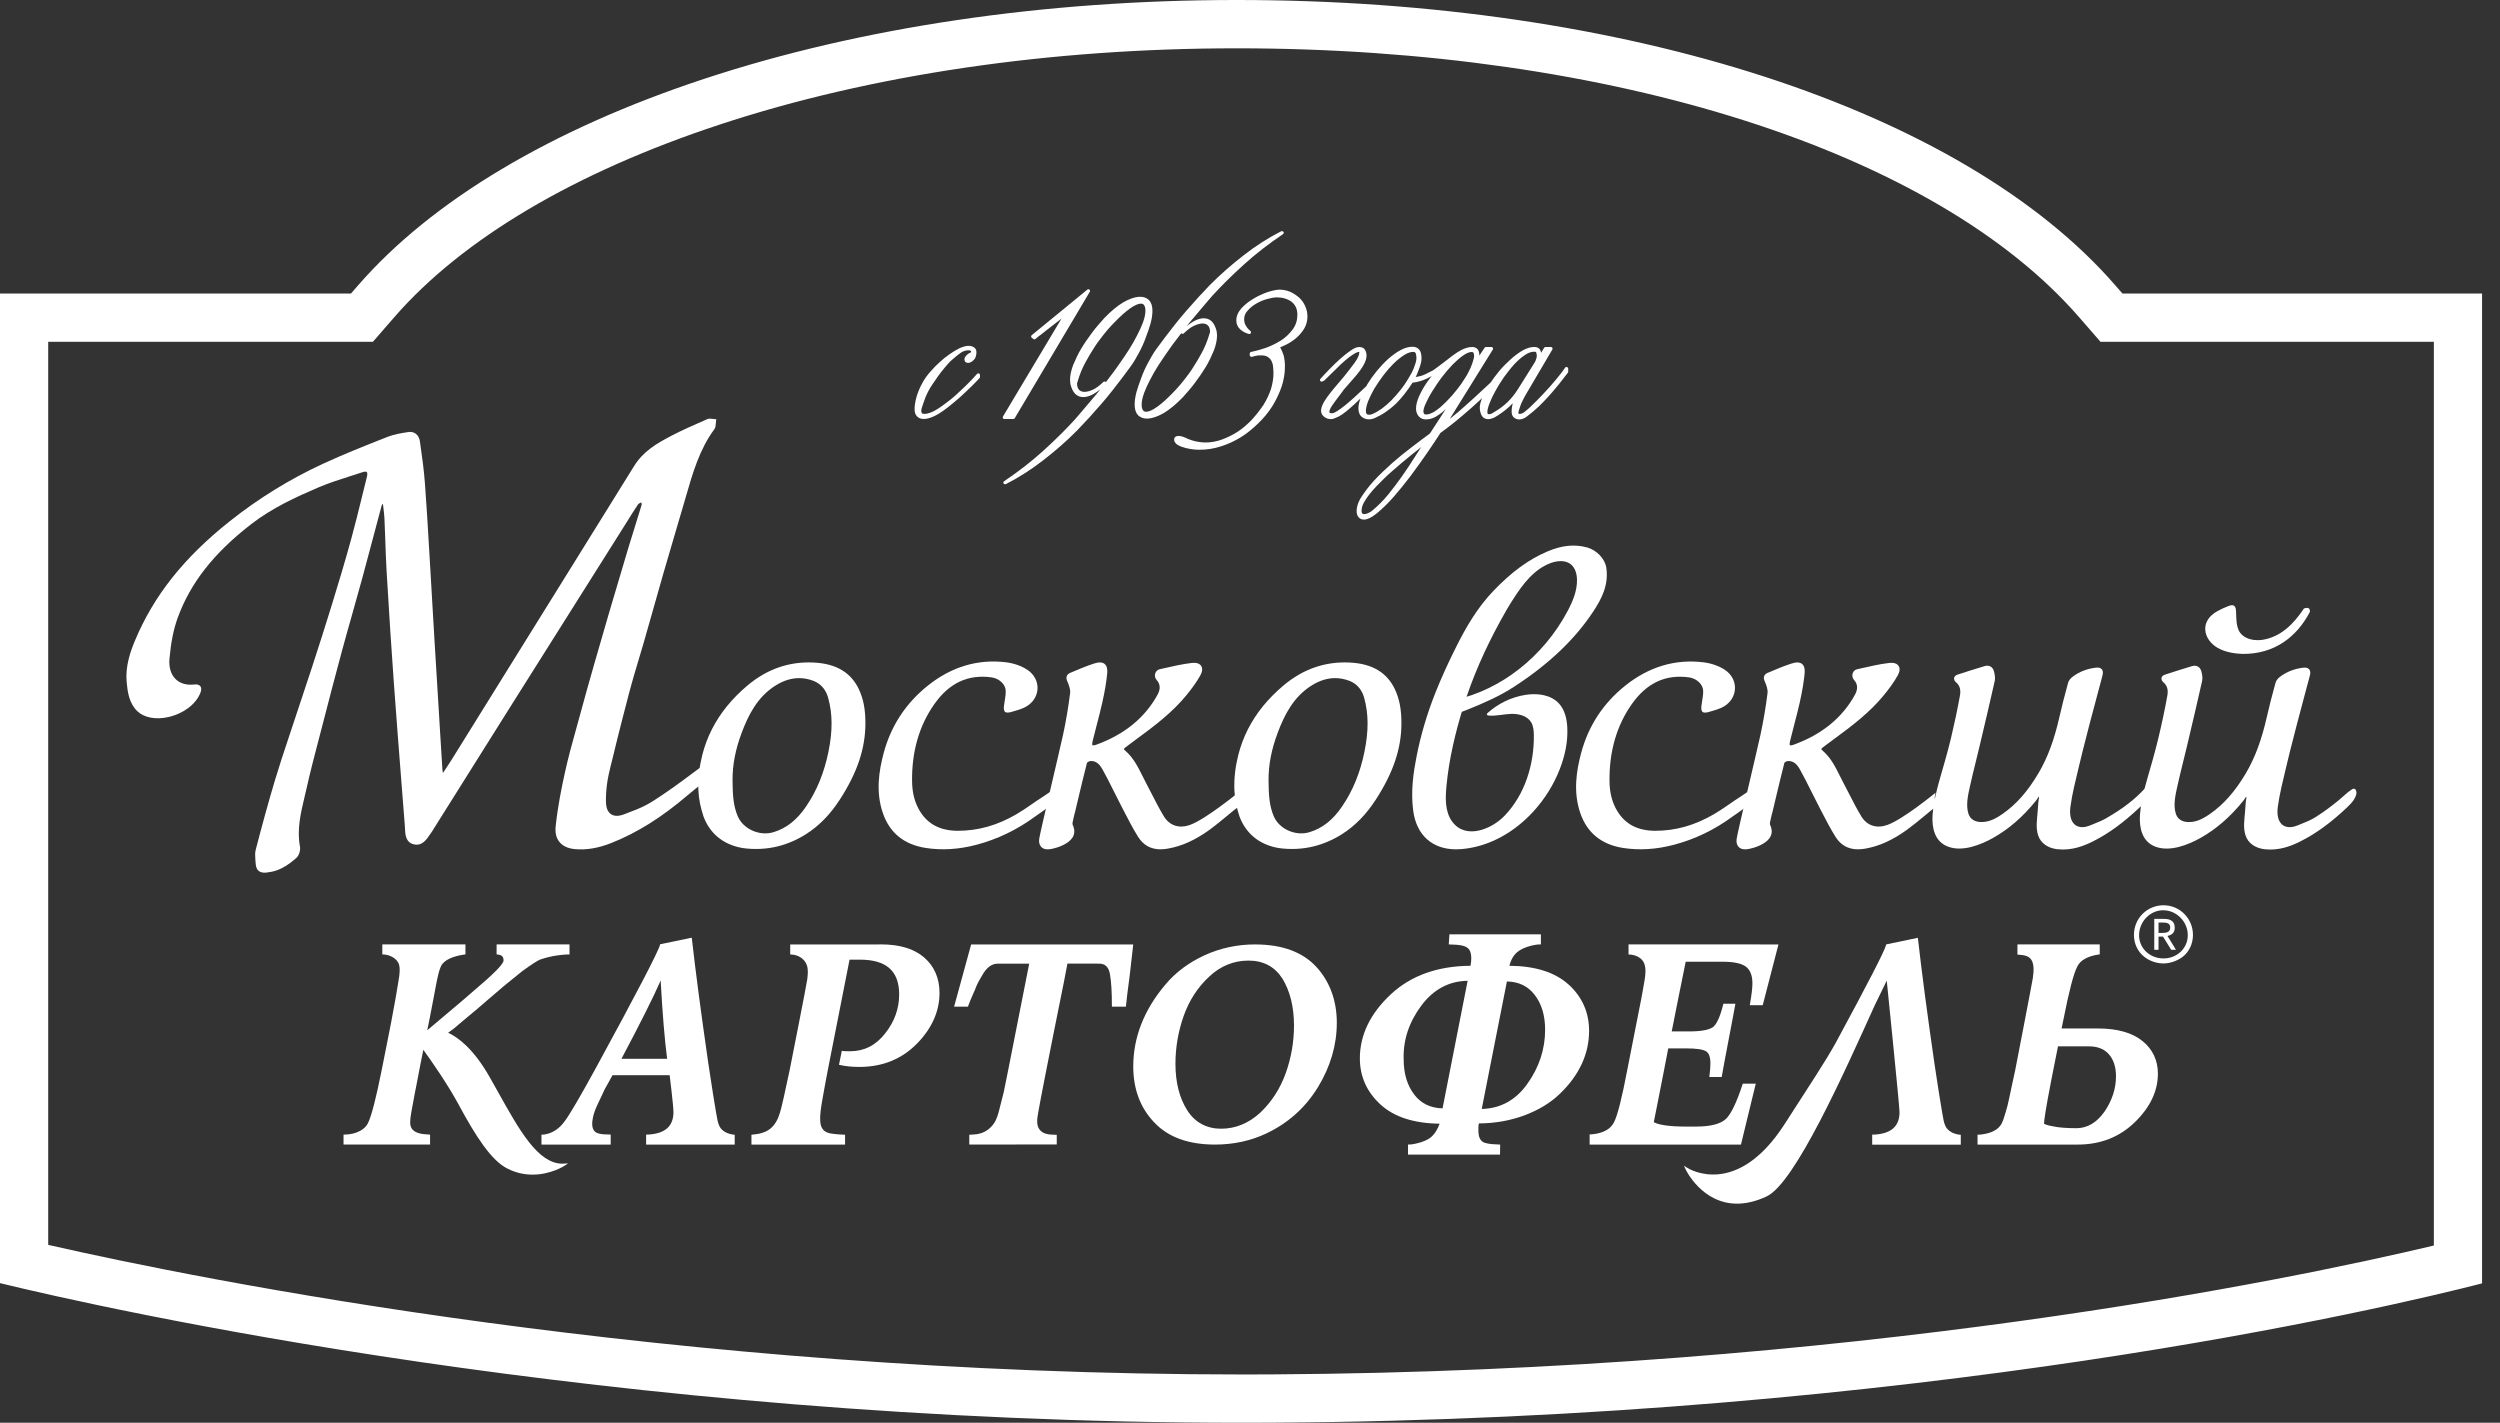 <?xml version="1.0" encoding="UTF-8"?> <svg xmlns="http://www.w3.org/2000/svg" width="123" height="70" viewBox="0 0 123 70" fill="none"><rect x="0" y="0" width="123" height="70" fill="#333333" stroke="none"/><g clip-path="url(#clip0_844_679)"><path d="M47.394 19.394C47.545 19.256 47.687 19.121 47.821 18.987C47.891 18.917 47.957 18.849 48.017 18.788C48.076 18.725 48.136 18.663 48.193 18.6C48.207 18.585 48.216 18.565 48.216 18.544V18.451C48.216 18.416 48.194 18.385 48.162 18.373C48.13 18.362 48.093 18.37 48.07 18.396C48.014 18.462 47.954 18.528 47.891 18.596C47.828 18.663 47.761 18.733 47.689 18.805C47.62 18.878 47.548 18.951 47.473 19.02L47.247 19.232C47.174 19.305 47.099 19.376 47.02 19.444C46.942 19.511 46.863 19.579 46.786 19.643C46.622 19.774 46.463 19.892 46.312 19.998C46.121 20.135 45.954 20.231 45.814 20.287C45.58 20.382 45.41 20.38 45.364 20.334C45.338 20.307 45.325 20.268 45.325 20.218C45.325 20.185 45.332 20.144 45.342 20.101C45.364 20.024 45.39 19.94 45.424 19.849C45.456 19.757 45.493 19.657 45.532 19.553C45.614 19.347 45.724 19.138 45.86 18.934L46.151 18.51C46.199 18.441 46.25 18.373 46.303 18.305L46.472 18.097C46.529 18.028 46.587 17.959 46.648 17.891C46.706 17.826 46.771 17.762 46.84 17.702C46.909 17.64 46.979 17.581 47.053 17.521C47.123 17.462 47.2 17.406 47.282 17.349C47.31 17.329 47.339 17.312 47.37 17.297C47.399 17.281 47.43 17.27 47.46 17.263C47.532 17.243 47.594 17.234 47.644 17.234C47.722 17.234 47.753 17.25 47.771 17.275C47.776 17.28 47.781 17.286 47.781 17.303C47.781 17.32 47.776 17.326 47.773 17.33C47.758 17.346 47.75 17.349 47.745 17.35C47.71 17.361 47.686 17.373 47.664 17.387C47.595 17.436 47.546 17.481 47.517 17.519C47.473 17.57 47.451 17.625 47.451 17.68C47.451 17.788 47.52 17.856 47.633 17.856C47.678 17.856 47.73 17.839 47.804 17.799C47.827 17.78 47.851 17.76 47.879 17.737C47.911 17.71 47.941 17.674 47.965 17.637C47.984 17.611 48.001 17.57 48.017 17.512C48.032 17.461 48.04 17.404 48.04 17.343C48.04 17.25 48.017 17.178 47.969 17.132C47.848 17.012 47.669 16.983 47.428 17.051C47.39 17.06 47.348 17.074 47.307 17.091C47.264 17.108 47.224 17.125 47.186 17.143C47.114 17.18 47.04 17.22 46.965 17.266C46.892 17.31 46.812 17.363 46.728 17.421C46.561 17.533 46.394 17.668 46.23 17.819C46.069 17.963 45.913 18.123 45.767 18.295C45.692 18.379 45.621 18.467 45.559 18.554C45.497 18.64 45.442 18.729 45.393 18.82C45.321 18.946 45.261 19.069 45.214 19.184C45.166 19.301 45.126 19.413 45.094 19.522C45.031 19.754 44.998 19.95 44.998 20.107V20.133C44.998 20.288 45.039 20.408 45.122 20.491C45.203 20.572 45.315 20.614 45.451 20.614C45.575 20.614 45.725 20.578 45.896 20.506C46.069 20.43 46.251 20.322 46.44 20.187C46.524 20.124 46.605 20.062 46.685 20C46.764 19.937 46.846 19.872 46.925 19.805C47.01 19.734 47.089 19.665 47.168 19.599C47.246 19.531 47.322 19.462 47.398 19.391L47.394 19.394Z" fill="white"></path><path d="M49.416 20.615H49.856C49.885 20.615 49.912 20.6 49.926 20.573L53.618 14.355C53.638 14.321 53.632 14.277 53.601 14.251C53.57 14.225 53.526 14.223 53.495 14.251L50.761 16.49C50.741 16.505 50.731 16.53 50.731 16.556C50.731 16.582 50.743 16.605 50.763 16.62L50.843 16.68C50.875 16.705 50.921 16.702 50.95 16.673C50.982 16.642 51.023 16.607 51.077 16.565C51.134 16.522 51.198 16.474 51.273 16.418C51.345 16.358 51.42 16.298 51.497 16.239C51.572 16.18 51.655 16.117 51.741 16.051C51.826 15.983 51.911 15.918 51.992 15.855C52.07 15.794 52.147 15.734 52.226 15.674L49.345 20.494C49.33 20.518 49.33 20.55 49.345 20.577C49.359 20.603 49.387 20.62 49.417 20.62L49.416 20.615Z" fill="white"></path><path d="M56.539 14.775C56.28 14.515 55.845 14.546 55.272 14.871C54.974 15.048 54.656 15.312 54.323 15.658L54.035 15.988C53.935 16.1 53.836 16.224 53.741 16.352C53.534 16.627 53.35 16.894 53.197 17.151C53.114 17.289 53.04 17.427 52.979 17.558C52.916 17.693 52.856 17.823 52.801 17.954C52.699 18.223 52.646 18.471 52.646 18.694C52.646 18.742 52.65 18.777 52.657 18.806C52.657 18.858 52.662 18.895 52.669 18.914C52.772 19.327 52.984 19.537 53.298 19.537C53.543 19.537 53.82 19.41 54.139 19.15C54.085 19.218 54.032 19.285 53.977 19.353C53.819 19.546 53.647 19.749 53.454 19.972C53.301 20.148 53.072 20.427 52.878 20.646C52.654 20.889 52.426 21.13 52.191 21.362C51.922 21.629 51.633 21.902 51.335 22.173C51.039 22.441 50.725 22.704 50.404 22.953C50.086 23.199 49.748 23.443 49.404 23.676C49.364 23.704 49.353 23.753 49.378 23.788C49.399 23.817 49.437 23.83 49.474 23.822C49.483 23.821 49.492 23.817 49.5 23.813C50.133 23.49 50.752 23.094 51.342 22.632C51.646 22.397 51.937 22.159 52.205 21.921C52.478 21.681 52.749 21.425 53.013 21.159C53.16 21.009 53.299 20.855 53.442 20.701C53.483 20.657 53.526 20.615 53.566 20.571C53.779 20.337 53.983 20.108 54.176 19.884C54.369 19.662 54.553 19.437 54.728 19.216C54.901 18.997 55.063 18.786 55.216 18.585C55.37 18.384 55.514 18.19 55.647 18.003C55.716 17.906 55.783 17.803 55.845 17.697C55.909 17.59 55.972 17.478 56.032 17.364C56.167 17.117 56.279 16.868 56.366 16.625C56.464 16.37 56.545 16.132 56.608 15.916C56.669 15.682 56.7 15.481 56.7 15.295C56.7 15.06 56.645 14.885 56.536 14.776L56.539 14.775ZM56.243 15.844C56.157 16.066 56.056 16.292 55.938 16.515C55.816 16.754 55.685 16.98 55.554 17.188C55.48 17.301 55.41 17.407 55.344 17.507C55.278 17.607 55.215 17.699 55.154 17.786C55.062 17.925 54.956 18.075 54.836 18.238C54.717 18.401 54.585 18.574 54.438 18.762C54.429 18.774 54.418 18.788 54.409 18.8C54.407 18.799 54.404 18.795 54.403 18.794C54.37 18.76 54.318 18.76 54.286 18.792C54.099 18.972 53.929 19.098 53.781 19.167C53.451 19.319 53.221 19.31 53.095 19.184C53.026 19.115 52.991 19.007 52.99 18.865C53.016 18.776 53.045 18.679 53.08 18.574C53.115 18.467 53.16 18.35 53.212 18.226C53.264 18.101 53.325 17.974 53.393 17.848C53.462 17.719 53.537 17.588 53.615 17.456C53.695 17.324 53.779 17.188 53.868 17.049C53.957 16.91 54.055 16.774 54.159 16.644C54.375 16.355 54.597 16.096 54.821 15.871C54.959 15.727 55.092 15.596 55.221 15.481C55.347 15.369 55.469 15.268 55.587 15.183C55.819 15.021 56.001 14.938 56.128 14.938C56.223 14.938 56.26 14.974 56.283 15.007C56.331 15.065 56.355 15.156 56.355 15.285C56.355 15.447 56.317 15.636 56.24 15.845L56.243 15.844Z" fill="white"></path><path d="M63.895 14.623C63.751 14.504 63.605 14.412 63.454 14.348C63.291 14.283 63.123 14.251 62.956 14.251C62.821 14.251 62.634 14.288 62.379 14.366C62.264 14.406 62.153 14.452 62.035 14.504C61.921 14.555 61.808 14.613 61.687 14.686C61.458 14.818 61.258 14.976 61.089 15.156C60.916 15.346 60.827 15.552 60.827 15.767C60.827 15.937 60.89 16.083 61.014 16.201C61.136 16.311 61.282 16.389 61.448 16.432C61.486 16.441 61.524 16.423 61.541 16.387C61.558 16.352 61.549 16.309 61.518 16.284C61.44 16.223 61.368 16.143 61.308 16.043C61.244 15.942 61.212 15.834 61.212 15.716C61.212 15.549 61.265 15.409 61.38 15.288C61.5 15.148 61.647 15.028 61.817 14.933C61.998 14.828 62.18 14.753 62.356 14.709C62.548 14.656 62.703 14.63 62.815 14.63C63.106 14.63 63.356 14.706 63.552 14.853C63.739 15.005 63.831 15.212 63.831 15.483C63.831 15.753 63.756 15.993 63.608 16.198C63.441 16.424 63.244 16.61 63.023 16.751C62.907 16.823 62.782 16.891 62.655 16.954C62.528 17.017 62.399 17.071 62.272 17.117C61.992 17.209 61.751 17.276 61.553 17.316C61.515 17.324 61.487 17.358 61.487 17.398V17.479C61.487 17.505 61.509 17.527 61.529 17.544C61.549 17.559 61.584 17.562 61.61 17.555C61.65 17.542 61.691 17.531 61.728 17.519C61.777 17.504 61.812 17.508 61.844 17.499C61.877 17.488 61.909 17.484 61.94 17.484H62.05C62.185 17.484 62.295 17.51 62.375 17.562C62.455 17.614 62.516 17.677 62.554 17.753C62.596 17.831 62.625 17.926 62.635 18.035C62.64 18.087 62.646 18.143 62.649 18.203C62.652 18.261 62.655 18.316 62.655 18.368C62.655 18.496 62.643 18.627 62.621 18.757C62.599 18.887 62.568 19.02 62.53 19.147C62.439 19.417 62.313 19.678 62.162 19.923C61.989 20.178 61.8 20.419 61.601 20.638C61.392 20.861 61.16 21.061 60.908 21.231C60.669 21.388 60.403 21.521 60.117 21.626C59.567 21.824 59.006 21.821 58.456 21.598C58.257 21.498 58.104 21.448 57.99 21.448C57.783 21.448 57.768 21.581 57.768 21.623C57.768 21.767 57.883 21.885 58.113 21.973C58.407 22.077 58.708 22.128 59.008 22.128C59.374 22.128 59.728 22.073 60.061 21.964C60.239 21.908 60.409 21.842 60.569 21.769C60.733 21.693 60.894 21.607 61.048 21.512C61.201 21.419 61.351 21.311 61.495 21.193C61.639 21.075 61.779 20.952 61.907 20.826C62.041 20.698 62.166 20.562 62.283 20.42C62.398 20.28 62.504 20.133 62.599 19.983C62.789 19.675 62.94 19.356 63.055 19.027C63.163 18.699 63.219 18.361 63.219 18.023C63.219 17.835 63.198 17.656 63.155 17.482C63.109 17.341 63.052 17.209 62.985 17.091C63.017 17.077 63.049 17.061 63.084 17.046C63.155 17.015 63.231 16.98 63.314 16.939C63.478 16.854 63.635 16.75 63.779 16.625C63.929 16.493 64.059 16.341 64.165 16.171C64.272 15.991 64.326 15.787 64.326 15.564C64.326 15.39 64.287 15.216 64.209 15.046C64.14 14.89 64.034 14.747 63.897 14.624L63.895 14.623Z" fill="white"></path><path d="M77.101 18.055C77.067 18.044 77.029 18.058 77.007 18.087C76.883 18.27 76.724 18.474 76.537 18.697C76.44 18.811 76.344 18.923 76.25 19.03C76.155 19.138 76.059 19.244 75.957 19.35C75.862 19.451 75.77 19.547 75.668 19.651C75.574 19.745 75.487 19.834 75.397 19.918C75.311 20.006 75.231 20.079 75.162 20.139C75.095 20.199 75.037 20.247 74.989 20.281C74.912 20.336 74.836 20.364 74.765 20.364C74.709 20.364 74.704 20.348 74.704 20.307C74.704 20.284 74.709 20.258 74.719 20.225C74.741 20.155 74.764 20.082 74.788 20.007C74.81 19.938 74.839 19.864 74.873 19.792C74.908 19.718 74.941 19.649 74.98 19.577C75.015 19.514 75.047 19.453 75.081 19.395L76.376 17.195C76.391 17.169 76.391 17.138 76.376 17.112C76.362 17.086 76.335 17.071 76.305 17.071H76.042C76.013 17.071 75.985 17.086 75.971 17.111L75.824 17.355C75.813 17.3 75.795 17.247 75.767 17.201C75.729 17.142 75.648 17.071 75.487 17.071C75.309 17.071 75.118 17.128 74.915 17.241C74.715 17.358 74.517 17.504 74.327 17.676C74.229 17.765 74.132 17.857 74.036 17.954C73.941 18.048 73.847 18.152 73.755 18.263C73.666 18.373 73.582 18.482 73.502 18.59C73.444 18.665 73.394 18.742 73.34 18.819C73.299 18.858 73.259 18.895 73.216 18.935L72.514 19.585C72.391 19.699 72.266 19.811 72.14 19.921C72.013 20.032 71.884 20.145 71.757 20.259C71.631 20.367 71.499 20.476 71.365 20.582L71.331 20.606L73.447 17.198C73.463 17.172 73.464 17.14 73.449 17.114C73.433 17.088 73.407 17.072 73.377 17.072H73.112C73.084 17.072 73.058 17.086 73.043 17.109L72.784 17.495C72.784 17.495 72.784 17.479 72.784 17.473C72.784 17.125 72.563 17.072 72.43 17.072C72.267 17.072 72.083 17.125 71.882 17.227C71.757 17.294 71.625 17.383 71.49 17.479C71.49 17.479 70.632 18.144 70.502 18.223C70.431 18.264 70.157 18.401 70.088 18.43C70.024 18.459 69.958 18.482 69.895 18.499C69.831 18.516 69.768 18.53 69.702 18.541C69.686 18.544 69.668 18.547 69.653 18.548L69.708 18.428C69.731 18.378 69.751 18.329 69.768 18.281C69.783 18.238 69.798 18.195 69.817 18.151L69.866 18.014C69.883 17.968 69.895 17.925 69.906 17.879C69.913 17.836 69.921 17.797 69.929 17.764C69.936 17.725 69.939 17.69 69.939 17.659V17.633C69.939 17.435 69.903 17.294 69.826 17.201C69.745 17.108 69.634 17.06 69.499 17.06C69.305 17.06 69.106 17.117 68.906 17.227C68.801 17.283 68.698 17.347 68.603 17.416C68.508 17.485 68.41 17.564 68.309 17.651C68.109 17.833 67.922 18.031 67.751 18.236C67.569 18.459 67.411 18.68 67.28 18.895C67.257 18.931 67.241 18.966 67.221 19.001C67.167 19.052 67.115 19.103 67.057 19.156C66.914 19.288 66.767 19.425 66.614 19.567C66.459 19.708 66.31 19.837 66.169 19.95C66.027 20.066 65.895 20.159 65.777 20.233C65.636 20.321 65.569 20.333 65.54 20.333C65.455 20.333 65.42 20.314 65.414 20.305C65.4 20.282 65.4 20.245 65.414 20.198C65.434 20.133 65.472 20.056 65.529 19.97C65.588 19.878 65.654 19.786 65.725 19.692C65.795 19.597 65.866 19.505 65.939 19.411C66.011 19.318 66.073 19.235 66.116 19.169C66.275 18.984 66.424 18.816 66.559 18.663C66.697 18.51 66.816 18.364 66.914 18.23C67.017 18.089 67.095 17.962 67.149 17.842C67.205 17.714 67.236 17.59 67.234 17.467C67.228 17.373 67.202 17.287 67.158 17.212C67.12 17.148 67.038 17.072 66.868 17.072C66.762 17.072 66.629 17.128 66.459 17.243C66.301 17.349 66.131 17.482 65.955 17.641C65.774 17.802 65.596 17.972 65.426 18.149C65.25 18.329 65.097 18.491 64.965 18.639C64.937 18.668 64.936 18.713 64.96 18.745C64.983 18.777 65.026 18.786 65.063 18.768L65.141 18.728C65.149 18.725 65.156 18.72 65.162 18.714L65.674 18.215C65.875 18.009 66.048 17.845 66.194 17.724C66.338 17.602 66.46 17.51 66.557 17.449C66.669 17.375 66.733 17.346 66.767 17.335C66.836 17.312 66.854 17.312 66.857 17.312C66.867 17.312 66.873 17.312 66.88 17.329C66.877 17.398 66.859 17.473 66.822 17.553C66.782 17.642 66.724 17.74 66.652 17.843C66.577 17.948 66.496 18.057 66.407 18.167C66.318 18.279 66.225 18.396 66.136 18.513C65.927 18.753 65.754 18.957 65.615 19.127C65.478 19.295 65.363 19.444 65.273 19.57C65.182 19.699 65.117 19.806 65.077 19.895C65.034 19.992 65.008 20.079 64.997 20.164C64.986 20.29 65.029 20.402 65.124 20.485C65.212 20.562 65.314 20.608 65.423 20.617C65.441 20.62 65.461 20.622 65.48 20.622C65.53 20.622 65.585 20.611 65.642 20.589C65.716 20.562 65.792 20.528 65.871 20.489C65.982 20.428 66.105 20.344 66.235 20.239C66.365 20.133 66.5 20.017 66.635 19.892C66.736 19.798 66.836 19.702 66.936 19.606C66.873 19.782 66.834 19.941 66.834 20.073C66.834 20.271 66.886 20.416 66.989 20.5C67.092 20.588 67.211 20.632 67.346 20.632C67.452 20.632 67.547 20.612 67.631 20.572C67.826 20.486 68.01 20.384 68.18 20.267C68.355 20.145 68.517 20.017 68.663 19.88C68.738 19.803 68.813 19.725 68.885 19.645C68.955 19.563 69.026 19.479 69.098 19.39C69.17 19.301 69.24 19.206 69.309 19.107C69.372 19.02 69.434 18.926 69.496 18.828C69.558 18.822 69.621 18.812 69.682 18.8C69.757 18.785 69.838 18.762 69.924 18.736C70.09 18.682 70.264 18.604 70.439 18.502C70.344 18.619 70.258 18.736 70.181 18.849C70.106 18.958 70.037 19.072 69.975 19.184C69.915 19.293 69.863 19.401 69.815 19.505C69.719 19.726 69.668 19.927 69.668 20.101C69.668 20.248 69.713 20.376 69.8 20.48C69.887 20.583 70.005 20.635 70.155 20.635C70.322 20.635 70.485 20.592 70.641 20.503C70.712 20.459 70.782 20.413 70.85 20.365C70.92 20.316 70.988 20.261 71.049 20.204C71.076 20.178 71.106 20.152 71.133 20.125L70.352 21.328C70.214 21.428 70.073 21.532 69.929 21.641L69.463 21.995C69.299 22.119 69.136 22.246 68.974 22.377C68.816 22.506 68.655 22.641 68.497 22.781C68.338 22.924 68.185 23.065 68.036 23.208C67.884 23.352 67.74 23.498 67.607 23.642C67.466 23.796 67.34 23.947 67.231 24.093C67.12 24.24 67.018 24.389 66.926 24.538C66.859 24.658 66.811 24.768 66.787 24.863C66.758 24.974 66.746 25.066 66.746 25.143C66.746 25.264 66.776 25.364 66.836 25.439C66.899 25.521 66.992 25.564 67.107 25.564C67.271 25.564 67.475 25.467 67.726 25.267C67.864 25.155 68.004 25.029 68.143 24.894C68.28 24.759 68.421 24.61 68.565 24.449C68.706 24.284 68.845 24.119 68.983 23.95C69.121 23.781 69.257 23.606 69.397 23.423C69.532 23.237 69.665 23.056 69.797 22.876C69.927 22.696 70.056 22.514 70.184 22.328C70.313 22.142 70.434 21.962 70.549 21.79C70.661 21.623 70.767 21.459 70.871 21.299C71.099 21.136 71.349 20.944 71.616 20.729C71.755 20.619 71.889 20.505 72.022 20.39L72.427 20.038C72.563 19.915 72.696 19.792 72.827 19.674C72.859 19.645 72.889 19.614 72.92 19.586C72.847 19.76 72.805 19.918 72.805 20.05C72.805 20.182 72.833 20.307 72.888 20.427C72.954 20.555 73.069 20.623 73.219 20.623C73.3 20.623 73.395 20.599 73.518 20.546C73.801 20.382 74.048 20.202 74.253 20.012C74.313 19.955 74.373 19.897 74.428 19.84C74.391 19.981 74.371 20.115 74.371 20.236C74.371 20.382 74.411 20.486 74.489 20.546C74.566 20.606 74.652 20.637 74.747 20.637C74.869 20.637 74.992 20.591 75.113 20.5C75.216 20.42 75.317 20.339 75.416 20.258C75.513 20.178 75.613 20.09 75.711 19.997C75.895 19.817 76.072 19.631 76.243 19.442C76.327 19.345 76.41 19.249 76.488 19.156C76.567 19.063 76.647 18.969 76.721 18.875C76.871 18.685 77.01 18.505 77.139 18.338C77.15 18.324 77.156 18.306 77.156 18.287V18.141C77.156 18.104 77.133 18.074 77.098 18.063L77.101 18.055ZM73.254 20.377C73.225 20.377 73.204 20.373 73.199 20.364C73.185 20.342 73.179 20.311 73.179 20.274C73.179 20.173 73.211 20.033 73.279 19.86C73.352 19.665 73.45 19.456 73.571 19.241C73.633 19.127 73.699 19.014 73.771 18.897C73.843 18.782 73.918 18.666 73.996 18.554C74.079 18.441 74.161 18.332 74.246 18.226C74.328 18.12 74.414 18.02 74.499 17.926C74.673 17.739 74.846 17.587 75.015 17.475C75.176 17.361 75.332 17.304 75.476 17.304C75.551 17.304 75.573 17.32 75.571 17.314C75.579 17.332 75.587 17.355 75.594 17.386C75.602 17.415 75.608 17.45 75.611 17.479C75.611 17.536 75.603 17.591 75.587 17.642C75.567 17.711 75.542 17.773 75.511 17.826L74.679 19.152C74.534 19.382 74.361 19.599 74.163 19.792C74.065 19.886 73.95 19.981 73.824 20.073C73.694 20.167 73.551 20.258 73.4 20.342C73.355 20.367 73.306 20.379 73.254 20.379V20.377ZM70.031 20.242C70.031 20.148 70.071 20.015 70.149 19.846C70.194 19.751 70.241 19.652 70.293 19.553C70.344 19.456 70.404 19.352 70.476 19.239C70.62 19.007 70.773 18.779 70.934 18.564C71.021 18.45 71.11 18.341 71.201 18.235C71.29 18.131 71.377 18.032 71.464 17.942C71.644 17.759 71.82 17.607 71.988 17.488C72.149 17.375 72.29 17.318 72.404 17.318C72.466 17.318 72.483 17.341 72.488 17.35C72.514 17.386 72.526 17.433 72.526 17.495C72.526 17.542 72.52 17.591 72.508 17.641C72.474 17.785 72.422 17.937 72.355 18.089C72.315 18.177 72.273 18.263 72.227 18.35C72.181 18.438 72.131 18.524 72.074 18.61C72.017 18.7 71.958 18.792 71.895 18.885C71.832 18.975 71.764 19.067 71.688 19.16C71.614 19.255 71.538 19.348 71.458 19.441C71.378 19.531 71.294 19.622 71.208 19.708L71.112 19.805C71.079 19.837 71.043 19.872 70.997 19.914C70.914 19.997 70.824 20.075 70.73 20.142C70.681 20.178 70.633 20.212 70.585 20.244C70.535 20.274 70.49 20.301 70.436 20.322C70.342 20.37 70.247 20.393 70.155 20.393C70.093 20.393 70.077 20.371 70.07 20.362C70.043 20.327 70.031 20.288 70.031 20.245V20.242ZM67.44 25.177C67.398 25.204 67.359 25.226 67.317 25.243C67.242 25.277 67.175 25.295 67.126 25.295C67.06 25.295 66.989 25.281 66.989 25.12C66.989 25.089 66.992 25.06 66.998 25.029L67.02 24.917C67.04 24.845 67.081 24.759 67.142 24.659C67.276 24.435 67.466 24.192 67.706 23.939C67.829 23.811 67.958 23.682 68.091 23.55C68.22 23.424 68.361 23.294 68.514 23.162C68.664 23.03 68.814 22.899 68.966 22.772C69.118 22.644 69.27 22.518 69.424 22.395C69.578 22.273 69.728 22.153 69.873 22.038C69.889 22.025 69.904 22.013 69.921 22.001L69.901 22.031C69.808 22.179 69.708 22.331 69.607 22.485C69.506 22.644 69.403 22.802 69.3 22.961C69.198 23.119 69.092 23.274 68.981 23.429C68.873 23.583 68.759 23.736 68.646 23.888C68.532 24.04 68.418 24.186 68.304 24.326C68.067 24.612 67.821 24.863 67.572 25.072C67.526 25.114 67.483 25.149 67.438 25.178L67.44 25.177ZM67.351 20.405C67.279 20.405 67.202 20.391 67.202 20.216C67.202 20.098 67.237 19.941 67.308 19.749C67.346 19.652 67.391 19.553 67.444 19.445C67.496 19.341 67.553 19.233 67.613 19.127C67.749 18.903 67.901 18.682 68.059 18.471C68.218 18.259 68.388 18.063 68.568 17.885C68.658 17.794 68.744 17.719 68.83 17.653C68.917 17.582 69.006 17.519 69.089 17.465C69.251 17.364 69.403 17.312 69.535 17.312C69.585 17.312 69.619 17.329 69.642 17.364C69.663 17.399 69.689 17.479 69.689 17.651C69.677 17.776 69.634 17.928 69.562 18.106C69.529 18.192 69.487 18.279 69.441 18.366C69.394 18.455 69.34 18.545 69.283 18.637C69.228 18.733 69.168 18.826 69.106 18.917C69.041 19.011 68.972 19.103 68.9 19.192C68.755 19.376 68.603 19.548 68.451 19.702C68.292 19.861 68.134 19.998 67.979 20.11C67.821 20.222 67.671 20.308 67.529 20.368C67.475 20.393 67.415 20.407 67.352 20.407L67.351 20.405Z" fill="white"></path><path d="M55.986 20.422C56.245 20.681 56.68 20.651 57.253 20.325C57.55 20.148 57.869 19.884 58.202 19.539L58.49 19.208C58.589 19.096 58.689 18.972 58.784 18.844C58.991 18.57 59.175 18.302 59.328 18.046C59.411 17.908 59.484 17.769 59.546 17.639C59.608 17.504 59.668 17.373 59.723 17.243C59.826 16.974 59.878 16.725 59.878 16.502C59.878 16.455 59.875 16.419 59.867 16.39C59.867 16.338 59.863 16.301 59.855 16.283C59.752 15.87 59.541 15.659 59.227 15.659C58.982 15.659 58.704 15.787 58.386 16.046C58.439 15.979 58.493 15.911 58.548 15.844C58.706 15.65 58.877 15.447 59.071 15.225C59.224 15.048 59.452 14.77 59.647 14.55C59.87 14.308 60.099 14.067 60.333 13.835C60.603 13.567 60.891 13.294 61.19 13.024C61.486 12.755 61.8 12.492 62.12 12.244C62.439 11.998 62.776 11.754 63.121 11.52C63.161 11.493 63.172 11.443 63.147 11.408C63.126 11.379 63.087 11.367 63.05 11.374C63.041 11.376 63.032 11.379 63.025 11.383C62.392 11.706 61.772 12.102 61.182 12.565C60.879 12.8 60.588 13.038 60.32 13.276C60.047 13.515 59.776 13.772 59.512 14.037C59.365 14.188 59.225 14.341 59.083 14.495C59.041 14.54 58.998 14.581 58.959 14.626C58.746 14.859 58.542 15.088 58.349 15.312C58.156 15.535 57.972 15.759 57.797 15.98C57.624 16.2 57.461 16.41 57.308 16.611C57.155 16.813 57.011 17.006 56.877 17.193C56.809 17.29 56.741 17.393 56.68 17.499C56.615 17.607 56.553 17.719 56.493 17.832C56.358 18.08 56.246 18.328 56.159 18.571C56.061 18.826 55.98 19.064 55.917 19.281C55.855 19.514 55.825 19.715 55.825 19.901C55.825 20.136 55.88 20.311 55.989 20.42L55.986 20.422ZM56.281 19.353C56.367 19.13 56.468 18.904 56.586 18.682C56.709 18.442 56.839 18.216 56.971 18.009C57.045 17.895 57.115 17.789 57.181 17.689C57.247 17.59 57.31 17.497 57.371 17.41C57.463 17.272 57.569 17.121 57.688 16.959C57.808 16.796 57.94 16.622 58.087 16.435C58.096 16.422 58.107 16.409 58.116 16.396C58.117 16.398 58.12 16.401 58.122 16.402C58.154 16.436 58.206 16.436 58.238 16.404C58.425 16.224 58.596 16.098 58.744 16.029C59.074 15.877 59.303 15.886 59.429 16.012C59.498 16.081 59.533 16.189 59.535 16.332C59.509 16.421 59.48 16.518 59.444 16.622C59.409 16.73 59.365 16.846 59.313 16.971C59.261 17.095 59.199 17.223 59.132 17.349C59.063 17.478 58.988 17.608 58.91 17.74C58.83 17.872 58.746 18.009 58.657 18.147C58.568 18.287 58.47 18.422 58.366 18.553C58.15 18.841 57.927 19.101 57.704 19.325C57.566 19.47 57.432 19.6 57.304 19.715C57.178 19.827 57.055 19.929 56.937 20.013C56.706 20.176 56.523 20.259 56.396 20.259C56.301 20.259 56.264 20.222 56.242 20.19C56.194 20.131 56.169 20.041 56.169 19.912C56.169 19.749 56.208 19.56 56.285 19.351L56.281 19.353Z" fill="white"></path><path d="M106.458 44.538C105.633 44.538 104.99 45.182 104.99 46.002C104.99 46.426 105.173 46.816 105.494 47.072C105.745 47.276 106.108 47.402 106.439 47.402C106.825 47.402 107.184 47.232 107.391 47.074C107.707 46.828 107.895 46.426 107.894 45.999C107.894 45.197 107.251 44.543 106.458 44.54V44.538ZM106.425 44.785H106.427C106.744 44.785 107.046 44.913 107.276 45.143C107.51 45.378 107.639 45.688 107.639 46.017C107.639 46.324 107.515 46.611 107.291 46.825C107.066 47.038 106.766 47.155 106.442 47.155C106.105 47.155 105.794 47.029 105.567 46.802C105.357 46.591 105.242 46.31 105.242 46.014C105.242 45.69 105.374 45.37 105.606 45.137C105.831 44.91 106.122 44.785 106.425 44.785Z" fill="white"></path><path d="M106.2 46.08H106.419L106.822 46.73H107.058L106.64 46.049C106.922 45.986 106.997 45.83 106.997 45.645C106.997 45.204 106.596 45.208 106.409 45.208H105.99V46.73H106.199V46.08H106.2ZM106.2 45.389H106.406C106.631 45.389 106.775 45.432 106.775 45.636C106.775 45.854 106.597 45.899 106.402 45.899H106.2V45.387V45.389Z" fill="white"></path><path d="M27.674 57.253C26.471 57.253 25.562 55.623 24.513 53.743C24.372 53.49 24.227 53.232 24.08 52.974C23.277 51.561 22.496 51.017 22.048 50.812C22.157 50.733 22.257 50.66 22.352 50.586C22.402 50.543 22.5 50.46 22.646 50.337L22.847 50.167C23.104 49.947 23.319 49.769 23.492 49.628L24.024 49.17C24.226 48.996 24.356 48.884 24.419 48.832C24.637 48.64 24.87 48.444 25.115 48.25C25.328 48.08 25.526 47.92 25.705 47.772C26.145 47.456 26.437 47.267 26.569 47.212C27.148 47.015 27.582 46.98 27.86 46.962L28.02 46.958V46.465H24.433V46.957L24.497 46.963C24.755 46.989 24.775 47.147 24.775 47.261C24.775 47.335 24.661 47.56 23.898 48.236C23.291 48.774 22.35 49.577 21.021 50.689L21.13 50.154C21.411 48.761 21.526 47.885 21.696 47.537C21.848 47.218 22.315 47.037 22.859 46.962L22.9 46.955V46.464H18.81V46.957L18.878 46.96C19.14 46.974 19.449 47.11 19.585 47.349C19.633 47.431 19.654 47.528 19.662 47.625C19.679 47.88 19.624 48.146 19.584 48.396C19.544 48.651 19.5 48.906 19.455 49.159C19.394 49.503 19.331 49.846 19.265 50.188C19.251 50.259 19.239 50.331 19.225 50.402L18.786 52.616C18.505 54.023 18.277 54.909 18.107 55.253C17.989 55.491 17.768 55.637 17.524 55.725C17.337 55.792 17.138 55.818 16.939 55.823H16.902V56.31H21.159V55.823L21.092 55.818C20.93 55.809 20.762 55.8 20.606 55.752C20.465 55.711 20.324 55.639 20.248 55.508C20.195 55.419 20.18 55.312 20.182 55.207C20.185 55.035 20.212 54.866 20.241 54.697C20.295 54.396 20.347 54.097 20.407 53.799C20.438 53.653 20.468 53.507 20.494 53.361C20.557 53.016 20.622 52.669 20.692 52.325L20.828 51.65C21.267 52.257 22.028 53.353 22.559 54.335C23.426 55.938 24.168 57.089 24.96 57.492C25.395 57.714 25.82 57.792 26.203 57.792C27.101 57.792 27.766 57.362 27.775 57.356L27.951 57.239L27.738 57.25C27.717 57.25 27.696 57.251 27.676 57.251L27.674 57.253Z" fill="white"></path><path d="M35.393 55.402C35.349 55.312 35.321 55.213 35.301 55.115C35.258 54.905 35.223 54.691 35.188 54.479C35.153 54.277 35.121 54.074 35.088 53.87C35.05 53.624 35.012 53.377 34.974 53.131C34.931 52.853 34.888 52.573 34.846 52.295C34.494 49.855 34.222 47.803 34.042 46.198L34.034 46.134L32.477 46.458L32.468 46.495C32.388 46.82 31.328 48.857 29.315 52.549C28.54 53.965 28.025 54.843 27.786 55.161C27.513 55.539 27.174 55.76 26.778 55.819L26.64 55.825V56.315H30.046V55.822L29.977 55.817C29.875 55.811 29.771 55.817 29.668 55.806C29.565 55.795 29.464 55.78 29.367 55.737C29.079 55.607 29.121 55.227 29.174 54.972C29.222 54.746 29.309 54.535 29.406 54.327C29.527 54.066 29.602 53.905 29.636 53.84C29.685 53.713 29.775 53.536 29.905 53.318L30.134 52.901H32.947C32.947 52.901 33.134 54.415 33.134 54.713C33.134 55.399 32.741 55.76 31.93 55.819L31.789 55.822V56.315H36.147V55.831C36.147 55.831 36 55.812 35.986 55.809C35.758 55.763 35.521 55.642 35.406 55.428C35.401 55.421 35.398 55.413 35.393 55.405V55.402ZM32.823 52.093H30.575C31.496 50.356 32.146 49.061 32.505 48.241C32.592 49.847 32.699 51.142 32.823 52.093Z" fill="white"></path><path d="M43.343 46.464L43.211 46.467H41.898C41.898 46.467 40.567 46.467 40.063 46.467H38.878V46.96L38.946 46.963C39.268 46.98 39.582 47.167 39.694 47.479C39.775 47.705 39.743 47.952 39.717 48.184C39.691 48.416 38.852 52.645 38.852 52.645C38.684 53.435 38.57 53.957 38.55 54.04C38.399 54.647 38.307 55.393 37.649 55.682C37.547 55.726 37.438 55.758 37.328 55.783C37.298 55.789 36.971 55.834 36.971 55.829C36.971 55.989 36.971 56.153 36.971 56.313H41.577V55.829L41.51 55.826C41.315 55.818 41.124 55.806 40.931 55.777C40.771 55.754 40.612 55.709 40.501 55.583C40.409 55.479 40.37 55.338 40.359 55.198C40.328 54.816 40.405 54.432 40.469 54.057C40.555 53.558 40.65 53.06 40.745 52.562L41.798 47.215H42.31C43.608 47.215 44.239 47.774 44.239 48.926C44.239 49.621 44.008 50.265 43.553 50.839C43.102 51.425 42.52 51.722 41.824 51.722C41.591 51.722 41.504 51.715 41.471 51.709L41.418 51.699L41.278 52.387C41.576 52.458 41.913 52.493 42.279 52.493C43.415 52.493 44.368 52.108 45.116 51.345C45.851 50.594 46.224 49.755 46.224 48.852C46.224 48.133 45.972 47.55 45.476 47.114C44.979 46.679 44.261 46.464 43.341 46.464H43.343Z" fill="white"></path><path d="M47.781 46.462L46.942 49.528H47.623L47.637 49.489C47.699 49.317 47.775 49.132 47.862 48.938C47.986 48.663 48.011 48.596 48.015 48.574C48.095 48.381 48.201 48.179 48.331 47.974C48.544 47.596 48.795 47.411 49.099 47.411H50.637L49.601 52.658C49.581 52.768 49.508 53.131 49.39 53.705C49.318 53.994 49.244 54.284 49.171 54.573C49.108 54.816 49.045 55.064 48.899 55.275C48.746 55.496 48.518 55.679 48.254 55.757C48.122 55.797 47.984 55.817 47.845 55.822L47.689 55.828V56.312L51.992 56.307V55.832L51.923 55.831C51.646 55.823 51.319 55.817 51.142 55.568C51.011 55.387 51.014 55.143 51.048 54.931C51.062 54.843 51.077 54.757 51.092 54.67C51.115 54.544 51.138 54.418 51.161 54.292C51.191 54.135 51.221 53.977 51.25 53.82C51.285 53.639 51.321 53.456 51.356 53.275C51.394 53.075 51.434 52.876 51.472 52.678C51.514 52.467 51.555 52.258 51.597 52.048C51.638 51.835 51.681 51.621 51.724 51.408C51.765 51.197 51.807 50.988 51.849 50.778C51.892 50.568 51.929 50.38 51.969 50.181C52.006 49.999 52.041 49.818 52.078 49.637C52.11 49.48 52.141 49.324 52.173 49.167C52.197 49.042 52.223 48.918 52.248 48.792C52.265 48.706 52.283 48.62 52.3 48.534C52.308 48.494 52.317 48.454 52.325 48.414L52.518 47.408L54.081 47.411C54.384 47.411 54.557 47.588 54.614 47.955C54.675 48.316 54.705 48.812 54.705 49.471V49.529H55.394L55.399 49.477C55.429 49.169 55.491 48.671 55.581 47.998C55.681 47.13 55.737 46.641 55.748 46.533L55.754 46.467H47.781V46.462Z" fill="white"></path><path d="M61.765 46.465C60.879 46.465 60.038 46.645 59.264 47C58.491 47.355 57.846 47.835 57.347 48.43C56.291 49.672 55.756 51.031 55.756 52.47C55.756 53.582 56.104 54.508 56.787 55.221C57.465 55.946 58.47 56.313 59.777 56.313C60.683 56.313 61.529 56.13 62.292 55.771C63.369 55.265 64.229 54.496 64.845 53.486C65.46 52.475 65.771 51.411 65.771 50.323C65.771 49.236 65.429 48.29 64.753 47.559C64.077 46.834 63.072 46.467 61.763 46.467L61.765 46.465ZM63.665 50.454C63.665 51.255 63.529 52.045 63.258 52.8C62.989 53.553 62.569 54.204 62.012 54.737C61.438 55.265 60.787 55.533 60.079 55.533C59.371 55.533 58.795 55.229 58.415 54.631C58.029 54.026 57.832 53.255 57.832 52.34C57.832 51.536 57.969 50.741 58.239 49.979C58.508 49.218 58.933 48.566 59.5 48.043C60.053 47.523 60.703 47.261 61.431 47.261C62.159 47.261 62.715 47.559 63.095 48.147C63.472 48.764 63.664 49.541 63.664 50.455L63.665 50.454Z" fill="white"></path><path d="M77.164 48.43C76.503 47.835 75.527 47.526 74.263 47.516C74.336 47.222 74.477 46.949 74.735 46.779C74.984 46.613 75.283 46.525 75.578 46.481C75.6 46.478 75.624 46.474 75.647 46.471L75.812 46.465V45.969H71.312L71.279 46.465L71.345 46.468C71.512 46.478 71.683 46.476 71.85 46.505C71.976 46.527 72.111 46.559 72.212 46.643C72.356 46.762 72.384 46.96 72.387 47.133C72.388 47.262 72.373 47.39 72.349 47.517C70.732 47.526 69.412 48 68.425 48.923C67.417 49.865 66.905 50.925 66.905 52.071C66.905 52.968 67.251 53.736 67.936 54.355C68.605 54.96 69.578 55.272 70.83 55.285C70.755 55.51 70.592 55.798 70.396 55.956C70.356 55.986 70.32 56.015 70.273 56.041C70.257 56.052 70.238 56.061 70.221 56.07C70.021 56.175 69.763 56.259 69.444 56.305C69.443 56.305 69.441 56.305 69.44 56.305L69.274 56.311V56.807H73.801L73.808 56.324V56.313L73.742 56.31C73.74 56.31 73.739 56.31 73.735 56.31C73.512 56.299 73.273 56.294 73.056 56.228C72.814 56.155 72.75 55.917 72.738 55.688C72.735 55.639 72.729 55.272 72.772 55.272C73.559 55.267 74.31 55.133 75.004 54.875C75.709 54.611 76.301 54.249 76.761 53.799C77.703 52.888 78.183 51.85 78.183 50.716C78.183 49.81 77.841 49.041 77.168 48.431L77.164 48.43ZM69.585 53.857C69.236 53.407 69.06 52.822 69.06 52.117C69.028 51.177 69.323 50.285 69.936 49.466C70.531 48.672 71.306 48.265 72.207 48.256C72.207 48.262 72.204 48.275 72.204 48.275L70.974 54.53C70.974 54.53 70.956 54.53 70.946 54.53C70.373 54.511 69.915 54.287 69.584 53.86L69.585 53.857ZM75.133 53.344C74.564 54.132 73.814 54.541 72.902 54.56C72.914 54.494 72.981 54.158 72.981 54.158C72.981 54.158 73.237 52.853 73.276 52.662C73.348 52.298 74.14 48.288 74.14 48.288C74.14 48.288 74.149 48.288 74.155 48.288C74.735 48.304 75.176 48.523 75.502 48.943C75.846 49.382 76.02 49.961 76.02 50.663C76.02 51.626 75.722 52.527 75.133 53.341V53.344Z" fill="white"></path><path d="M86.383 53.318H85.744L85.73 53.36C85.447 54.226 85.177 54.792 84.927 55.041C84.662 55.298 84.161 55.428 83.438 55.428H82.949C82.5 55.428 82.136 55.404 81.844 55.355C81.674 55.324 81.559 55.296 81.491 55.267C81.456 55.253 81.369 55.212 81.369 55.212V55.193C81.369 55.193 81.568 54.217 81.862 52.699L82.077 51.581H82.964C83.456 51.581 83.782 51.629 83.936 51.722C84.08 51.81 84.152 52.01 84.152 52.315C84.152 52.483 84.136 52.687 84.107 52.922L84.1 52.989H84.707L84.716 52.942C84.736 52.842 84.78 52.596 84.849 52.208C84.924 51.795 84.987 51.463 85.042 51.19C85.102 50.892 85.169 50.538 85.243 50.134C85.317 49.73 85.359 49.505 85.369 49.454L85.382 49.383H84.789L84.779 49.428C84.633 50.012 84.466 50.383 84.282 50.532C84.086 50.673 83.687 50.746 83.099 50.746H82.248C82.248 50.746 82.887 47.525 82.936 47.318H84.777C85.315 47.318 85.695 47.402 85.908 47.567C86.115 47.728 86.219 48.003 86.219 48.38C86.219 48.603 86.179 48.941 86.101 49.386L86.089 49.457H86.726L87.5 46.467L84.541 46.464H80.124V46.96L80.187 46.963C80.469 46.978 80.791 47.126 80.894 47.399C80.992 47.656 80.957 47.94 80.917 48.204C80.872 48.499 80.806 48.817 80.756 49.112C80.733 49.25 80.069 52.604 80.069 52.604C79.804 54.006 79.582 54.886 79.406 55.222C79.239 55.55 78.889 55.746 78.367 55.805L78.21 55.815V56.313H85.655L86.383 53.32V53.318Z" fill="white"></path><path d="M105.402 51.212C104.897 50.807 104.165 50.601 103.224 50.601H101.431C101.455 50.489 101.485 50.348 101.521 50.162C101.793 48.78 102.019 47.906 102.2 47.559C102.352 47.239 102.712 47.046 103.255 46.96H103.307V46.464H99.258C99.258 46.464 99.262 46.774 99.258 46.929C99.258 46.941 99.258 46.965 99.258 46.965C99.413 46.98 99.581 46.984 99.727 47.046C100.133 47.216 100.064 47.766 100.016 48.118C99.987 48.327 99.143 52.678 99.143 52.678C99.048 53.134 98.941 53.588 98.85 54.044C98.804 54.276 98.746 54.505 98.675 54.731C98.61 54.941 98.547 55.209 98.413 55.385C98.188 55.682 97.787 55.783 97.434 55.822L97.295 55.826V56.313H102.223C103.348 56.313 104.295 55.938 105.043 55.203C105.789 54.476 106.168 53.678 106.168 52.828C106.168 52.165 105.91 51.621 105.403 51.212H105.402ZM100.93 53.108L101.253 51.48H102.769C103.203 51.48 103.538 51.613 103.763 51.877C103.992 52.145 104.107 52.504 104.107 52.947C104.107 53.559 103.915 54.147 103.54 54.694C103.158 55.233 102.695 55.507 102.162 55.507C101.675 55.507 101.29 55.477 101.019 55.417C100.846 55.387 100.728 55.359 100.659 55.33C100.606 55.31 100.579 55.298 100.567 55.292C100.567 55.288 100.567 55.285 100.567 55.281C100.567 55.144 100.629 54.657 100.93 53.109V53.108Z" fill="white"></path><path d="M96.311 55.812C96.083 55.766 95.845 55.645 95.73 55.431C95.725 55.423 95.722 55.416 95.718 55.408C95.673 55.318 95.646 55.219 95.626 55.121C95.583 54.911 95.548 54.697 95.513 54.485C95.477 54.282 95.445 54.08 95.413 53.875C95.374 53.63 95.336 53.383 95.298 53.137C95.255 52.859 95.212 52.579 95.171 52.301C94.818 49.861 94.547 47.809 94.366 46.204L94.359 46.14L92.801 46.464L92.792 46.501C92.723 46.786 91.9 48.383 90.346 51.255C90.346 51.255 90.346 51.255 90.348 51.255C90.067 51.756 89.782 52.229 89.34 52.919L87.802 55.307C85.461 58.944 83.121 57.525 83.021 57.462L82.851 57.354L82.935 57.537C82.944 57.558 83.737 59.22 85.462 59.22C85.89 59.22 86.374 59.119 86.918 58.864C88.32 58.211 90.768 52.704 92.24 49.455C92.59 48.744 92.828 48.247 92.828 48.247C92.828 48.247 93.457 54.418 93.457 54.715C93.457 55.402 93.064 55.763 92.253 55.821L92.112 55.824V56.317H96.47V55.834C96.47 55.834 96.323 55.815 96.309 55.812H96.311Z" fill="white"></path><path d="M42.267 33.931C41.873 33.087 41.142 32.651 40.034 32.597C38.829 32.538 37.737 32.917 36.777 33.725C36.41 34.033 36.069 34.374 35.766 34.746C35.479 35.099 35.228 35.482 35.023 35.887C34.82 36.286 34.664 36.707 34.554 37.14C34.41 37.712 34.333 38.307 34.362 38.897C34.383 39.335 34.474 39.756 34.612 40.17C34.754 40.556 34.987 40.906 35.3 41.172C35.619 41.442 36.01 41.616 36.417 41.7C36.518 41.722 36.623 41.737 36.725 41.746C37.76 41.849 38.737 41.616 39.637 41.052C40.288 40.644 40.839 40.081 41.321 39.337C42.181 38.01 42.579 36.818 42.578 35.583C42.578 34.901 42.48 34.391 42.265 33.931H42.267ZM40.762 36.977C40.553 38.005 40.198 38.879 39.677 39.653C39.215 40.338 38.701 40.748 38.057 40.943C37.372 41.152 36.564 40.792 36.296 40.158C36.063 39.608 36.052 39.054 36.042 38.466V38.395C36.034 37.639 36.183 36.867 36.498 36.035C36.811 35.207 37.255 34.282 38.178 33.714C38.557 33.48 38.938 33.364 39.318 33.364C39.553 33.364 39.786 33.408 40.019 33.497C40.474 33.671 40.662 34.041 40.742 34.322C40.964 35.111 40.97 35.955 40.762 36.977Z" fill="white"></path><path d="M95.281 39.539C95.263 39.438 95.209 39.396 95.191 39.294C95.174 39.24 95.229 39.002 95.229 39.002C95.229 39.002 93.649 40.298 92.873 40.582C92.331 40.78 91.856 40.627 91.574 40.161C91.355 39.8 91.16 39.419 90.972 39.049C90.876 38.865 90.783 38.679 90.685 38.496C90.627 38.386 90.57 38.274 90.515 38.162C90.297 37.725 90.072 37.274 89.666 36.925C89.624 36.888 89.609 36.862 89.611 36.85C89.611 36.844 89.617 36.821 89.678 36.776C89.772 36.709 89.864 36.638 89.955 36.569C90.043 36.503 90.132 36.435 90.221 36.371C91.129 35.707 92.001 35.042 92.689 34.199C92.899 33.941 93.169 33.596 93.376 33.216C93.474 33.038 93.486 32.877 93.41 32.762C93.33 32.642 93.169 32.591 92.948 32.617C92.483 32.673 92.018 32.779 91.571 32.882L91.362 32.929C91.263 32.952 91.184 33.027 91.151 33.133C91.116 33.245 91.14 33.365 91.214 33.447C91.404 33.657 91.419 33.897 91.263 34.182C90.645 35.311 89.634 36.137 88.254 36.638C88.104 36.693 88.067 36.666 88.064 36.663C88.061 36.66 88.032 36.627 88.067 36.477C88.133 36.203 88.204 35.932 88.274 35.661C88.366 35.307 88.463 34.941 88.544 34.577C88.671 34.009 88.748 33.548 88.788 33.126C88.808 32.903 88.766 32.752 88.66 32.666C88.549 32.576 88.379 32.568 88.139 32.647C87.746 32.774 87.361 32.938 86.989 33.097L86.969 33.104C86.883 33.141 86.826 33.193 86.8 33.259C86.771 33.331 86.778 33.414 86.822 33.513C86.904 33.703 86.987 33.924 86.962 34.107C86.872 34.817 86.755 35.503 86.616 36.147C86.444 36.939 85.488 40.941 85.444 41.264C85.412 41.494 85.487 41.619 85.556 41.683C85.661 41.783 85.83 41.812 86.038 41.769C86.264 41.722 86.446 41.663 86.596 41.588L86.63 41.571C86.946 41.416 87.338 41.12 87.091 40.585C87.065 40.527 87.088 40.431 87.111 40.338C87.122 40.295 87.132 40.253 87.139 40.212C87.148 40.157 87.163 40.103 87.178 40.048C87.188 40.012 87.198 39.977 87.208 39.942L87.341 39.381C87.485 38.774 87.634 38.148 87.791 37.535C87.802 37.507 87.897 37.447 87.96 37.444C88.204 37.429 88.389 37.556 88.556 37.856C88.754 38.211 88.938 38.579 89.116 38.936C89.231 39.164 89.344 39.395 89.463 39.622L89.612 39.911C89.827 40.327 90.049 40.757 90.302 41.164C90.562 41.58 90.927 41.786 91.411 41.786C91.523 41.786 91.641 41.775 91.765 41.754C92.46 41.633 93.115 41.336 93.83 40.82C94.107 40.62 94.372 40.399 94.63 40.186C94.764 40.074 94.901 39.96 95.037 39.851C95.1 39.8 95.238 39.707 95.258 39.699C95.243 39.641 95.287 39.596 95.279 39.538L95.281 39.539Z" fill="white"></path><path d="M86.173 39.51C86.267 39.208 86.354 38.979 86.369 38.661C86.306 38.748 85.73 39.134 85.637 39.194C85.445 39.313 85.258 39.443 85.078 39.569C84.841 39.731 84.598 39.899 84.347 40.046C83.387 40.611 82.432 40.877 81.427 40.875C80.581 40.869 79.979 40.559 79.585 39.928C79.324 39.509 79.194 39.02 79.188 38.438C79.17 36.974 79.54 35.695 80.288 34.637C81.021 33.602 81.937 33.172 83.09 33.325C83.468 33.376 83.778 33.66 83.795 33.972C83.804 34.133 83.776 34.294 83.749 34.467C83.733 34.557 83.718 34.648 83.709 34.738C83.7 34.826 83.695 34.926 83.743 35.002C83.802 35.101 84.026 35.042 84.029 35.041L84.132 35.012C84.319 34.959 84.512 34.904 84.691 34.823C85.078 34.648 85.327 34.311 85.358 33.921C85.389 33.542 85.202 33.179 84.857 32.952C84.575 32.766 84.198 32.633 83.821 32.587C82.429 32.415 81.133 32.8 79.968 33.729C78.869 34.606 78.135 35.735 77.783 37.084C77.573 37.89 77.38 38.954 77.761 40.034C78.098 40.986 78.802 41.553 79.853 41.719C80.647 41.843 81.485 41.792 82.347 41.566C83.39 41.292 84.371 40.819 85.258 40.161C85.375 40.075 85.494 39.994 85.614 39.913L86.173 39.507V39.51Z" fill="white"></path><path d="M109.101 31.872C109.507 32.105 109.972 32.155 110.326 32.173C111.921 32.187 113.009 31.321 113.642 30.112C113.667 30.066 113.633 29.954 113.588 29.926C113.538 29.895 113.44 29.909 113.375 29.932C113.329 29.949 113.303 30.014 113.271 30.058C112.83 30.683 112.321 31.229 111.504 31.442C110.945 31.588 110.341 31.442 110.143 31.009C110.016 30.726 110.027 30.385 110.013 30.07C110.002 29.809 109.901 29.716 109.648 29.814C109.454 29.891 109.261 29.975 109.081 30.077C108.191 30.58 108.418 31.477 109.103 31.872H109.101Z" fill="white"></path><path d="M105.431 39.333C105.484 39.173 105.57 38.98 105.54 38.805C105.538 38.794 105.541 38.785 105.54 38.773C105.533 38.78 105.529 38.789 105.524 38.795C105.046 39.322 104.441 39.788 103.619 40.261C103.452 40.357 103.274 40.434 103.095 40.503C102.928 40.568 102.767 40.652 102.589 40.683C102.438 40.711 102.272 40.697 102.14 40.615C101.843 40.43 101.822 40.01 101.865 39.694C101.952 39.037 102.125 38.379 102.277 37.734C102.337 37.481 102.398 37.227 102.461 36.974C102.681 36.088 102.92 35.191 103.152 34.323C103.248 33.959 103.347 33.595 103.443 33.231C103.478 33.098 103.466 32.995 103.408 32.927C103.35 32.86 103.252 32.832 103.117 32.849C102.686 32.9 102.301 33.049 101.975 33.294C101.863 33.379 101.779 33.489 101.751 33.592C101.567 34.262 101.437 34.775 101.328 35.255C101.071 36.397 100.743 37.281 100.295 38.038C99.765 38.937 99.2 39.577 98.514 40.053C98.269 40.224 98.003 40.377 97.702 40.427C97.342 40.483 96.974 40.42 96.847 40.032C96.709 39.611 96.832 39.093 96.924 38.676C97.013 38.27 97.112 37.866 97.212 37.464C97.275 37.211 97.338 36.957 97.397 36.702L97.453 36.467C97.682 35.497 97.92 34.492 98.141 33.503C98.177 33.339 98.136 33.153 98.102 33.027C98.073 32.92 98.015 32.838 97.932 32.792C97.851 32.746 97.751 32.74 97.644 32.772C97.16 32.918 96.722 33.056 96.303 33.194C96.184 33.234 96.151 33.311 96.144 33.353C96.13 33.428 96.162 33.505 96.234 33.566C96.42 33.724 96.482 33.932 96.43 34.22C96.309 34.893 96.159 35.603 95.986 36.328C95.894 36.707 95.793 37.083 95.687 37.459C95.475 38.21 95.226 38.978 95.117 39.755C95.102 39.861 95.091 39.969 95.083 40.076C95.039 40.72 95.178 41.41 95.851 41.658C96.551 41.918 97.442 41.574 98.055 41.228C98.827 40.795 99.514 40.201 100.154 39.413C100.203 39.353 100.243 39.29 100.283 39.227C100.288 39.219 100.294 39.212 100.298 39.203L100.323 39.216C100.32 39.238 100.317 39.259 100.314 39.281C100.3 39.365 100.286 39.454 100.281 39.544C100.275 39.663 100.265 39.785 100.255 39.904C100.225 40.296 100.15 40.717 100.277 41.102C100.412 41.509 100.786 41.726 101.193 41.778C101.203 41.778 101.212 41.78 101.221 41.781C101.935 41.861 102.536 41.615 102.98 41.393C103.747 41.007 104.476 40.476 105.273 39.722C105.296 39.699 105.325 39.679 105.356 39.659C105.374 39.548 105.394 39.439 105.429 39.331L105.431 39.333Z" fill="white"></path><path d="M34.67 37.585L34.486 37.737C33.859 38.206 33.234 38.677 32.584 39.113C32.313 39.295 32.042 39.476 31.752 39.628C31.458 39.783 31.148 39.892 30.839 40.012C30.727 40.055 30.617 40.101 30.499 40.124C30.382 40.147 30.256 40.148 30.146 40.102C29.832 39.972 29.807 39.609 29.811 39.316C29.814 38.92 29.858 38.522 29.941 38.135C29.997 37.868 30.066 37.604 30.132 37.338C30.284 36.701 30.443 36.065 30.606 35.429C30.725 34.961 30.848 34.491 30.971 34.022C31.104 33.514 31.259 33.002 31.407 32.506C31.499 32.204 31.59 31.9 31.677 31.596C31.827 31.07 31.976 30.545 32.125 30.02C32.296 29.412 32.468 28.805 32.642 28.198C32.834 27.537 33.029 26.876 33.223 26.216C33.366 25.735 33.507 25.253 33.648 24.771L33.748 24.427C34.077 23.282 34.419 22.098 35.15 21.111C35.206 21.034 35.213 20.928 35.219 20.825C35.222 20.784 35.223 20.744 35.229 20.705L35.243 20.621H35.159C35.127 20.618 35.093 20.613 35.059 20.609C34.977 20.598 34.882 20.586 34.796 20.622L34.612 20.704C34.083 20.936 33.538 21.175 33.013 21.45C32.282 21.834 31.642 22.21 31.188 22.945C30.246 24.47 29.3 25.992 28.352 27.512L25.066 32.798C24.114 34.331 23.162 35.864 22.209 37.396C22.11 37.556 22.004 37.714 21.9 37.871L21.792 38.032C21.791 38.023 21.789 38.014 21.788 38.006C21.779 37.955 21.769 37.905 21.766 37.852C21.714 37.04 21.665 36.228 21.615 35.415V35.394C21.538 34.163 21.463 32.933 21.389 31.703C21.356 31.147 21.323 30.593 21.291 30.037C21.25 29.343 21.21 28.648 21.169 27.953L21.109 26.938C21.049 25.91 20.986 24.846 20.908 23.803C20.858 23.118 20.766 22.453 20.66 21.717C20.635 21.552 20.565 21.419 20.454 21.338C20.353 21.263 20.225 21.235 20.084 21.257C19.742 21.311 19.388 21.366 19.054 21.498L18.966 21.533C17.953 21.934 16.904 22.349 15.891 22.817C14.249 23.577 12.703 24.531 11.296 25.651C9.04 27.444 7.558 29.315 6.633 31.536C6.411 32.07 6.162 32.783 6.231 33.549C6.274 34.042 6.354 34.6 6.752 34.987C7.082 35.306 7.647 35.418 8.266 35.283C9.016 35.119 9.64 34.65 9.859 34.088C9.915 33.944 9.914 33.836 9.857 33.763C9.8 33.689 9.701 33.661 9.551 33.678C9.181 33.721 8.858 33.626 8.64 33.413C8.407 33.185 8.3 32.827 8.338 32.408C8.412 31.59 8.541 30.951 8.741 30.401C9.368 28.679 10.518 27.212 12.36 25.787C13.399 24.984 14.559 24.456 15.659 23.984C16.176 23.763 16.717 23.591 17.241 23.424C17.44 23.361 17.639 23.298 17.837 23.232C17.938 23.198 18.013 23.195 18.044 23.224C18.079 23.256 18.081 23.344 18.05 23.467C17.972 23.779 17.895 24.09 17.819 24.402C17.647 25.101 17.471 25.824 17.276 26.531C16.98 27.612 16.662 28.665 16.332 29.739C16.015 30.777 15.675 31.831 15.353 32.821C15.18 33.357 15 33.892 14.822 34.425C14.695 34.807 14.567 35.189 14.441 35.573C14.36 35.821 14.278 36.066 14.196 36.312C13.967 36.995 13.733 37.702 13.523 38.404C13.216 39.43 12.91 40.542 12.582 41.807C12.547 41.945 12.548 42.09 12.56 42.233C12.571 42.366 12.573 42.512 12.603 42.641C12.633 42.762 12.706 42.859 12.824 42.904C12.922 42.941 13.031 42.941 13.134 42.927C13.295 42.907 13.454 42.878 13.607 42.824C13.935 42.709 14.229 42.512 14.492 42.286C14.528 42.256 14.563 42.223 14.599 42.191C14.712 42.087 14.792 41.822 14.76 41.658C14.599 40.826 14.796 39.995 14.988 39.192C15.023 39.041 15.06 38.891 15.094 38.74C15.262 37.985 15.461 37.221 15.655 36.483L15.874 35.642C16.179 34.463 16.494 33.242 16.819 32.046C16.991 31.41 17.17 30.776 17.35 30.143C17.512 29.572 17.673 29 17.829 28.427C18.019 27.73 18.205 27.031 18.389 26.332C18.517 25.844 18.646 25.357 18.778 24.87C18.784 24.847 18.808 24.818 18.839 24.783C18.847 24.843 18.853 24.903 18.861 24.964C18.884 25.151 18.907 25.346 18.916 25.537C18.933 25.89 18.945 26.243 18.957 26.597C18.974 27.088 18.991 27.596 19.02 28.094C19.152 30.313 19.262 32.007 19.377 33.588C19.498 35.263 19.631 36.965 19.76 38.611L19.915 40.589C19.918 40.64 19.921 40.691 19.924 40.743C19.938 41.056 19.956 41.446 20.358 41.54C20.764 41.637 20.979 41.316 21.169 41.035C21.205 40.979 21.242 40.926 21.28 40.873C21.287 40.866 21.291 40.856 21.3 40.838L22.542 38.86C23.435 37.436 24.329 36.011 25.225 34.589C26.439 32.66 27.656 30.731 28.873 28.802L30.655 25.975C30.725 25.864 30.794 25.752 30.865 25.64C31.032 25.37 31.207 25.092 31.386 24.824C31.413 24.783 31.473 24.754 31.536 24.724C31.541 24.721 31.545 24.72 31.55 24.717C31.564 24.76 31.579 24.809 31.57 24.835C31.458 25.207 31.343 25.575 31.227 25.945C31.121 26.285 31.014 26.626 30.911 26.967C30.586 28.048 30.267 29.129 29.948 30.212C29.7 31.057 29.455 31.903 29.214 32.749C29.024 33.414 28.776 34.292 28.534 35.185C28.474 35.404 28.413 35.626 28.352 35.845C28.16 36.535 27.962 37.247 27.806 37.957C27.64 38.7 27.44 39.68 27.338 40.663C27.306 40.978 27.369 41.234 27.526 41.426C27.688 41.626 27.942 41.743 28.279 41.776C28.839 41.83 29.429 41.732 30.082 41.474C30.73 41.217 31.352 40.895 31.944 40.525C32.6 40.115 33.219 39.646 33.809 39.144C33.936 39.035 34.066 38.929 34.197 38.823C34.33 38.714 34.488 38.616 34.61 38.495C34.636 38.474 34.664 38.453 34.678 38.424C34.708 38.364 34.682 38.298 34.673 38.238C34.662 38.17 34.666 38.1 34.662 38.031C34.658 37.88 34.662 37.73 34.67 37.579V37.585Z" fill="white"></path><path d="M60.968 39.539C60.95 39.437 60.896 39.396 60.877 39.293C60.861 39.239 60.916 39.001 60.916 39.001C60.916 39.001 59.336 40.297 58.56 40.581C58.018 40.78 57.543 40.626 57.261 40.161C57.042 39.8 56.847 39.419 56.658 39.049C56.563 38.864 56.47 38.679 56.372 38.496C56.314 38.385 56.257 38.273 56.202 38.161C55.984 37.725 55.759 37.273 55.353 36.925C55.311 36.888 55.296 36.862 55.298 36.849C55.298 36.843 55.304 36.82 55.365 36.776C55.459 36.708 55.55 36.638 55.642 36.569C55.73 36.502 55.819 36.435 55.908 36.37C56.816 35.707 57.688 35.042 58.376 34.199C58.586 33.941 58.856 33.595 59.063 33.216C59.161 33.038 59.173 32.876 59.097 32.761C59.017 32.642 58.856 32.591 58.635 32.617C58.17 32.672 57.705 32.778 57.258 32.881L57.049 32.929C56.95 32.952 56.871 33.027 56.838 33.133C56.803 33.245 56.827 33.365 56.901 33.446C57.091 33.657 57.106 33.896 56.95 34.182C56.332 35.311 55.321 36.137 53.941 36.638C53.791 36.693 53.754 36.665 53.751 36.662C53.748 36.659 53.719 36.627 53.754 36.476C53.82 36.203 53.891 35.931 53.961 35.661C54.053 35.306 54.15 34.941 54.231 34.577C54.358 34.008 54.435 33.548 54.475 33.125C54.495 32.903 54.453 32.752 54.347 32.666C54.236 32.575 54.066 32.568 53.826 32.646C53.433 32.773 53.048 32.938 52.675 33.096L52.656 33.104C52.57 33.141 52.513 33.193 52.487 33.259C52.458 33.331 52.465 33.414 52.508 33.512C52.591 33.703 52.674 33.924 52.649 34.107C52.559 34.816 52.443 35.503 52.303 36.146C52.132 36.939 51.175 40.941 51.131 41.263C51.099 41.494 51.174 41.618 51.243 41.683C51.348 41.782 51.517 41.812 51.725 41.769C51.951 41.721 52.133 41.663 52.283 41.587L52.317 41.571C52.633 41.416 53.025 41.119 52.778 40.585C52.752 40.526 52.775 40.431 52.798 40.337C52.809 40.294 52.82 40.253 52.826 40.211C52.835 40.156 52.85 40.102 52.865 40.047C52.875 40.012 52.885 39.976 52.895 39.941L53.028 39.38C53.172 38.774 53.321 38.147 53.478 37.535C53.489 37.507 53.584 37.447 53.647 37.444C53.891 37.428 54.076 37.556 54.243 37.855C54.441 38.21 54.625 38.579 54.803 38.935C54.918 39.164 55.031 39.394 55.151 39.622L55.299 39.91C55.514 40.327 55.736 40.757 55.989 41.164C56.249 41.58 56.614 41.786 57.098 41.786C57.21 41.786 57.328 41.775 57.452 41.753C58.147 41.632 58.803 41.336 59.517 40.82C59.794 40.62 60.059 40.399 60.317 40.185C60.452 40.073 60.588 39.959 60.724 39.85C60.787 39.8 60.925 39.706 60.945 39.698C60.93 39.64 60.974 39.596 60.966 39.537L60.968 39.539Z" fill="white"></path><path d="M68.638 33.93C68.245 33.087 67.513 32.651 66.406 32.597C65.201 32.537 64.108 32.916 63.149 33.724C62.781 34.033 62.441 34.374 62.137 34.745C61.851 35.099 61.599 35.481 61.394 35.887C61.192 36.286 61.036 36.707 60.925 37.14C60.781 37.711 60.705 38.307 60.734 38.897C60.755 39.334 60.846 39.755 60.983 40.17C61.126 40.555 61.359 40.906 61.672 41.171C61.99 41.442 62.381 41.615 62.789 41.7C62.89 41.721 62.994 41.736 63.097 41.746C64.131 41.849 65.109 41.615 66.009 41.051C66.66 40.643 67.21 40.081 67.693 39.336C68.552 38.009 68.951 36.817 68.95 35.583C68.95 34.901 68.851 34.391 68.637 33.93H68.638ZM67.133 36.977C66.925 38.005 66.57 38.878 66.048 39.652C65.587 40.337 65.072 40.747 64.428 40.943C63.743 41.151 62.936 40.792 62.668 40.158C62.435 39.608 62.424 39.053 62.413 38.465V38.395C62.406 37.639 62.554 36.867 62.87 36.034C63.183 35.206 63.627 34.282 64.55 33.714C64.928 33.48 65.31 33.363 65.69 33.363C65.924 33.363 66.157 33.408 66.39 33.497C66.845 33.67 67.034 34.041 67.114 34.322C67.336 35.111 67.342 35.954 67.133 36.977Z" fill="white"></path><path d="M51.859 39.51C51.952 39.207 52.04 38.978 52.055 38.66C51.992 38.748 51.416 39.133 51.322 39.193C51.131 39.313 50.944 39.442 50.763 39.568C50.527 39.731 50.283 39.898 50.032 40.046C49.073 40.611 48.118 40.877 47.113 40.875C46.267 40.869 45.664 40.559 45.27 39.927C45.01 39.508 44.88 39.02 44.874 38.438C44.855 36.974 45.226 35.695 45.974 34.636C46.706 33.601 47.623 33.171 48.775 33.325C49.154 33.376 49.463 33.66 49.48 33.971C49.489 34.133 49.462 34.294 49.434 34.466C49.419 34.557 49.404 34.647 49.395 34.738C49.385 34.825 49.381 34.925 49.428 35.002C49.488 35.1 49.712 35.042 49.715 35.04L49.817 35.011C50.004 34.959 50.197 34.904 50.377 34.822C50.763 34.647 51.013 34.311 51.044 33.921C51.074 33.541 50.887 33.179 50.542 32.952C50.26 32.766 49.883 32.632 49.506 32.586C48.115 32.414 46.818 32.8 45.654 33.729C44.555 34.606 43.821 35.735 43.468 37.083C43.258 37.889 43.065 38.954 43.447 40.033C43.784 40.986 44.487 41.552 45.539 41.718C46.333 41.843 47.171 41.792 48.032 41.566C49.076 41.291 50.056 40.818 50.944 40.161C51.06 40.075 51.18 39.993 51.299 39.912L51.859 39.507V39.51Z" fill="white"></path><path d="M79.029 27.925C78.961 27.491 78.558 27.067 78.092 26.936C77.473 26.764 76.846 26.827 76.12 27.137C75.211 27.524 74.373 28.137 73.481 29.066C72.659 29.922 72.112 30.903 71.683 31.749C71.26 32.585 70.914 33.348 70.621 34.085C70.212 35.116 69.902 36.163 69.699 37.197C69.542 37.988 69.401 38.926 69.53 39.889C69.691 41.093 70.471 41.787 71.639 41.787C71.729 41.787 71.823 41.783 71.919 41.775C73.294 41.654 74.529 40.927 75.449 39.918C76.002 39.31 76.449 38.6 76.745 37.831C76.995 37.184 77.145 36.492 77.111 35.801C77.091 35.375 76.99 34.93 76.704 34.615C76.302 34.176 75.636 34.094 75.049 34.188C74.367 34.297 73.717 34.607 73.202 35.07C73.177 35.091 73.151 35.12 73.157 35.153C73.165 35.193 73.216 35.205 73.257 35.208C73.625 35.233 73.99 35.134 74.359 35.123C74.727 35.113 75.139 35.219 75.331 35.533C75.447 35.724 75.462 35.959 75.466 36.183C75.479 37.618 75.024 39.106 74.011 40.149C73.384 40.794 72.125 41.317 71.46 40.44C71.078 39.937 71.112 39.244 71.168 38.648C71.294 37.338 71.6 36.054 71.988 34.798C72.44 33.33 73.07 31.918 73.807 30.571C74.013 30.197 74.223 29.82 74.459 29.464C74.926 28.728 75.493 27.988 76.313 27.695C76.636 27.58 77.029 27.552 77.292 27.77C77.505 27.947 77.582 28.24 77.588 28.517C77.6 29.063 77.38 29.588 77.122 30.072C76.534 31.177 75.714 32.158 74.728 32.927C74.264 33.29 73.763 33.605 73.234 33.859C72.969 33.987 72.698 34.101 72.42 34.197C72.358 34.219 72.069 34.302 72.01 34.333C71.916 34.379 71.959 34.409 71.948 34.52C71.931 34.706 71.74 34.924 71.708 35.108C71.738 35.088 72.111 34.95 72.143 34.938C73.055 34.572 73.804 34.237 74.498 33.784C76.203 32.674 77.475 31.467 78.385 30.091C78.797 29.469 79.16 28.776 79.029 27.925Z" fill="white"></path><path d="M115.899 39.176C115.915 39.138 115.926 39.1 115.933 39.06C115.95 38.964 115.921 38.786 115.788 38.806C115.758 38.811 115.731 38.825 115.706 38.842C115.477 38.989 115.283 39.195 115.072 39.367C114.719 39.652 114.356 39.932 113.97 40.173C113.921 40.204 113.872 40.233 113.823 40.262C113.656 40.359 113.478 40.436 113.299 40.505C113.132 40.569 112.971 40.654 112.793 40.684C112.641 40.712 112.476 40.698 112.344 40.617C112.047 40.431 112.025 40.012 112.068 39.696C112.156 39.038 112.329 38.381 112.48 37.736C112.54 37.482 112.602 37.229 112.664 36.976C112.885 36.089 113.124 35.193 113.355 34.325C113.452 33.961 113.55 33.597 113.647 33.233C113.682 33.099 113.67 32.996 113.611 32.929C113.553 32.861 113.455 32.834 113.32 32.85C112.89 32.901 112.505 33.05 112.179 33.296C112.067 33.38 111.982 33.491 111.955 33.594C111.771 34.263 111.641 34.776 111.532 35.257C111.274 36.398 110.946 37.283 110.499 38.04C109.969 38.938 109.403 39.579 108.718 40.055C108.473 40.225 108.206 40.379 107.906 40.428C107.546 40.485 107.178 40.422 107.051 40.033C106.913 39.612 107.035 39.095 107.127 38.677C107.216 38.272 107.316 37.868 107.415 37.465C107.478 37.212 107.541 36.959 107.601 36.704L107.656 36.469C107.886 35.498 108.123 34.494 108.344 33.505C108.381 33.34 108.34 33.154 108.306 33.029C108.277 32.921 108.219 32.84 108.136 32.794C108.055 32.748 107.955 32.741 107.848 32.774C107.363 32.919 106.925 33.058 106.507 33.196C106.387 33.236 106.355 33.313 106.347 33.354C106.334 33.429 106.366 33.506 106.438 33.568C106.623 33.726 106.686 33.933 106.634 34.222C106.513 34.895 106.363 35.604 106.189 36.329C106.098 36.708 105.996 37.085 105.891 37.461C105.679 38.212 105.429 38.98 105.321 39.757C105.305 39.863 105.294 39.97 105.287 40.078C105.242 40.721 105.382 41.411 106.055 41.66C106.755 41.919 107.645 41.575 108.258 41.23C109.031 40.797 109.717 40.202 110.358 39.414C110.407 39.355 110.447 39.291 110.487 39.229C110.491 39.221 110.497 39.213 110.502 39.204L110.526 39.218C110.523 39.239 110.52 39.261 110.517 39.282C110.503 39.367 110.49 39.456 110.485 39.545C110.479 39.665 110.468 39.786 110.459 39.906C110.428 40.297 110.353 40.718 110.481 41.104C110.615 41.511 110.989 41.727 111.397 41.779C111.406 41.779 111.415 41.781 111.425 41.783C112.139 41.862 112.739 41.617 113.184 41.394C113.95 41.009 114.68 40.477 115.477 39.723C115.596 39.609 115.716 39.491 115.806 39.351C115.841 39.298 115.873 39.238 115.898 39.176H115.899Z" fill="white"></path><path d="M60.845 2.377C79.318 2.377 95.198 7.446 102.288 15.602L102.635 16.001L103.345 16.817H119.746V61.28C112.661 62.963 91.14 67.454 62.597 67.62C62.116 67.623 61.641 67.624 61.163 67.624C32.955 67.624 9.894 62.962 2.372 61.248V16.817H18.346L19.055 16.001L19.403 15.602C22.746 11.757 28.276 8.482 35.4 6.132C42.847 3.675 51.647 2.377 60.847 2.377M60.847 0C51.399 0 42.343 1.339 34.659 3.875C27.132 6.358 21.238 9.874 17.616 14.042L17.268 14.441H0V63.13C4.89 64.322 29.884 70 61.163 70C61.645 70 62.123 70 62.609 69.995C94.403 69.81 117.49 64.328 122.117 63.143V14.441H104.424L104.076 14.042C96.55 5.38 79.985 0 60.845 0L60.847 0Z" fill="white"></path></g><defs><clipPath id="clip0_844_679"><rect width="122.117" height="70" fill="white"></rect></clipPath></defs></svg> 
